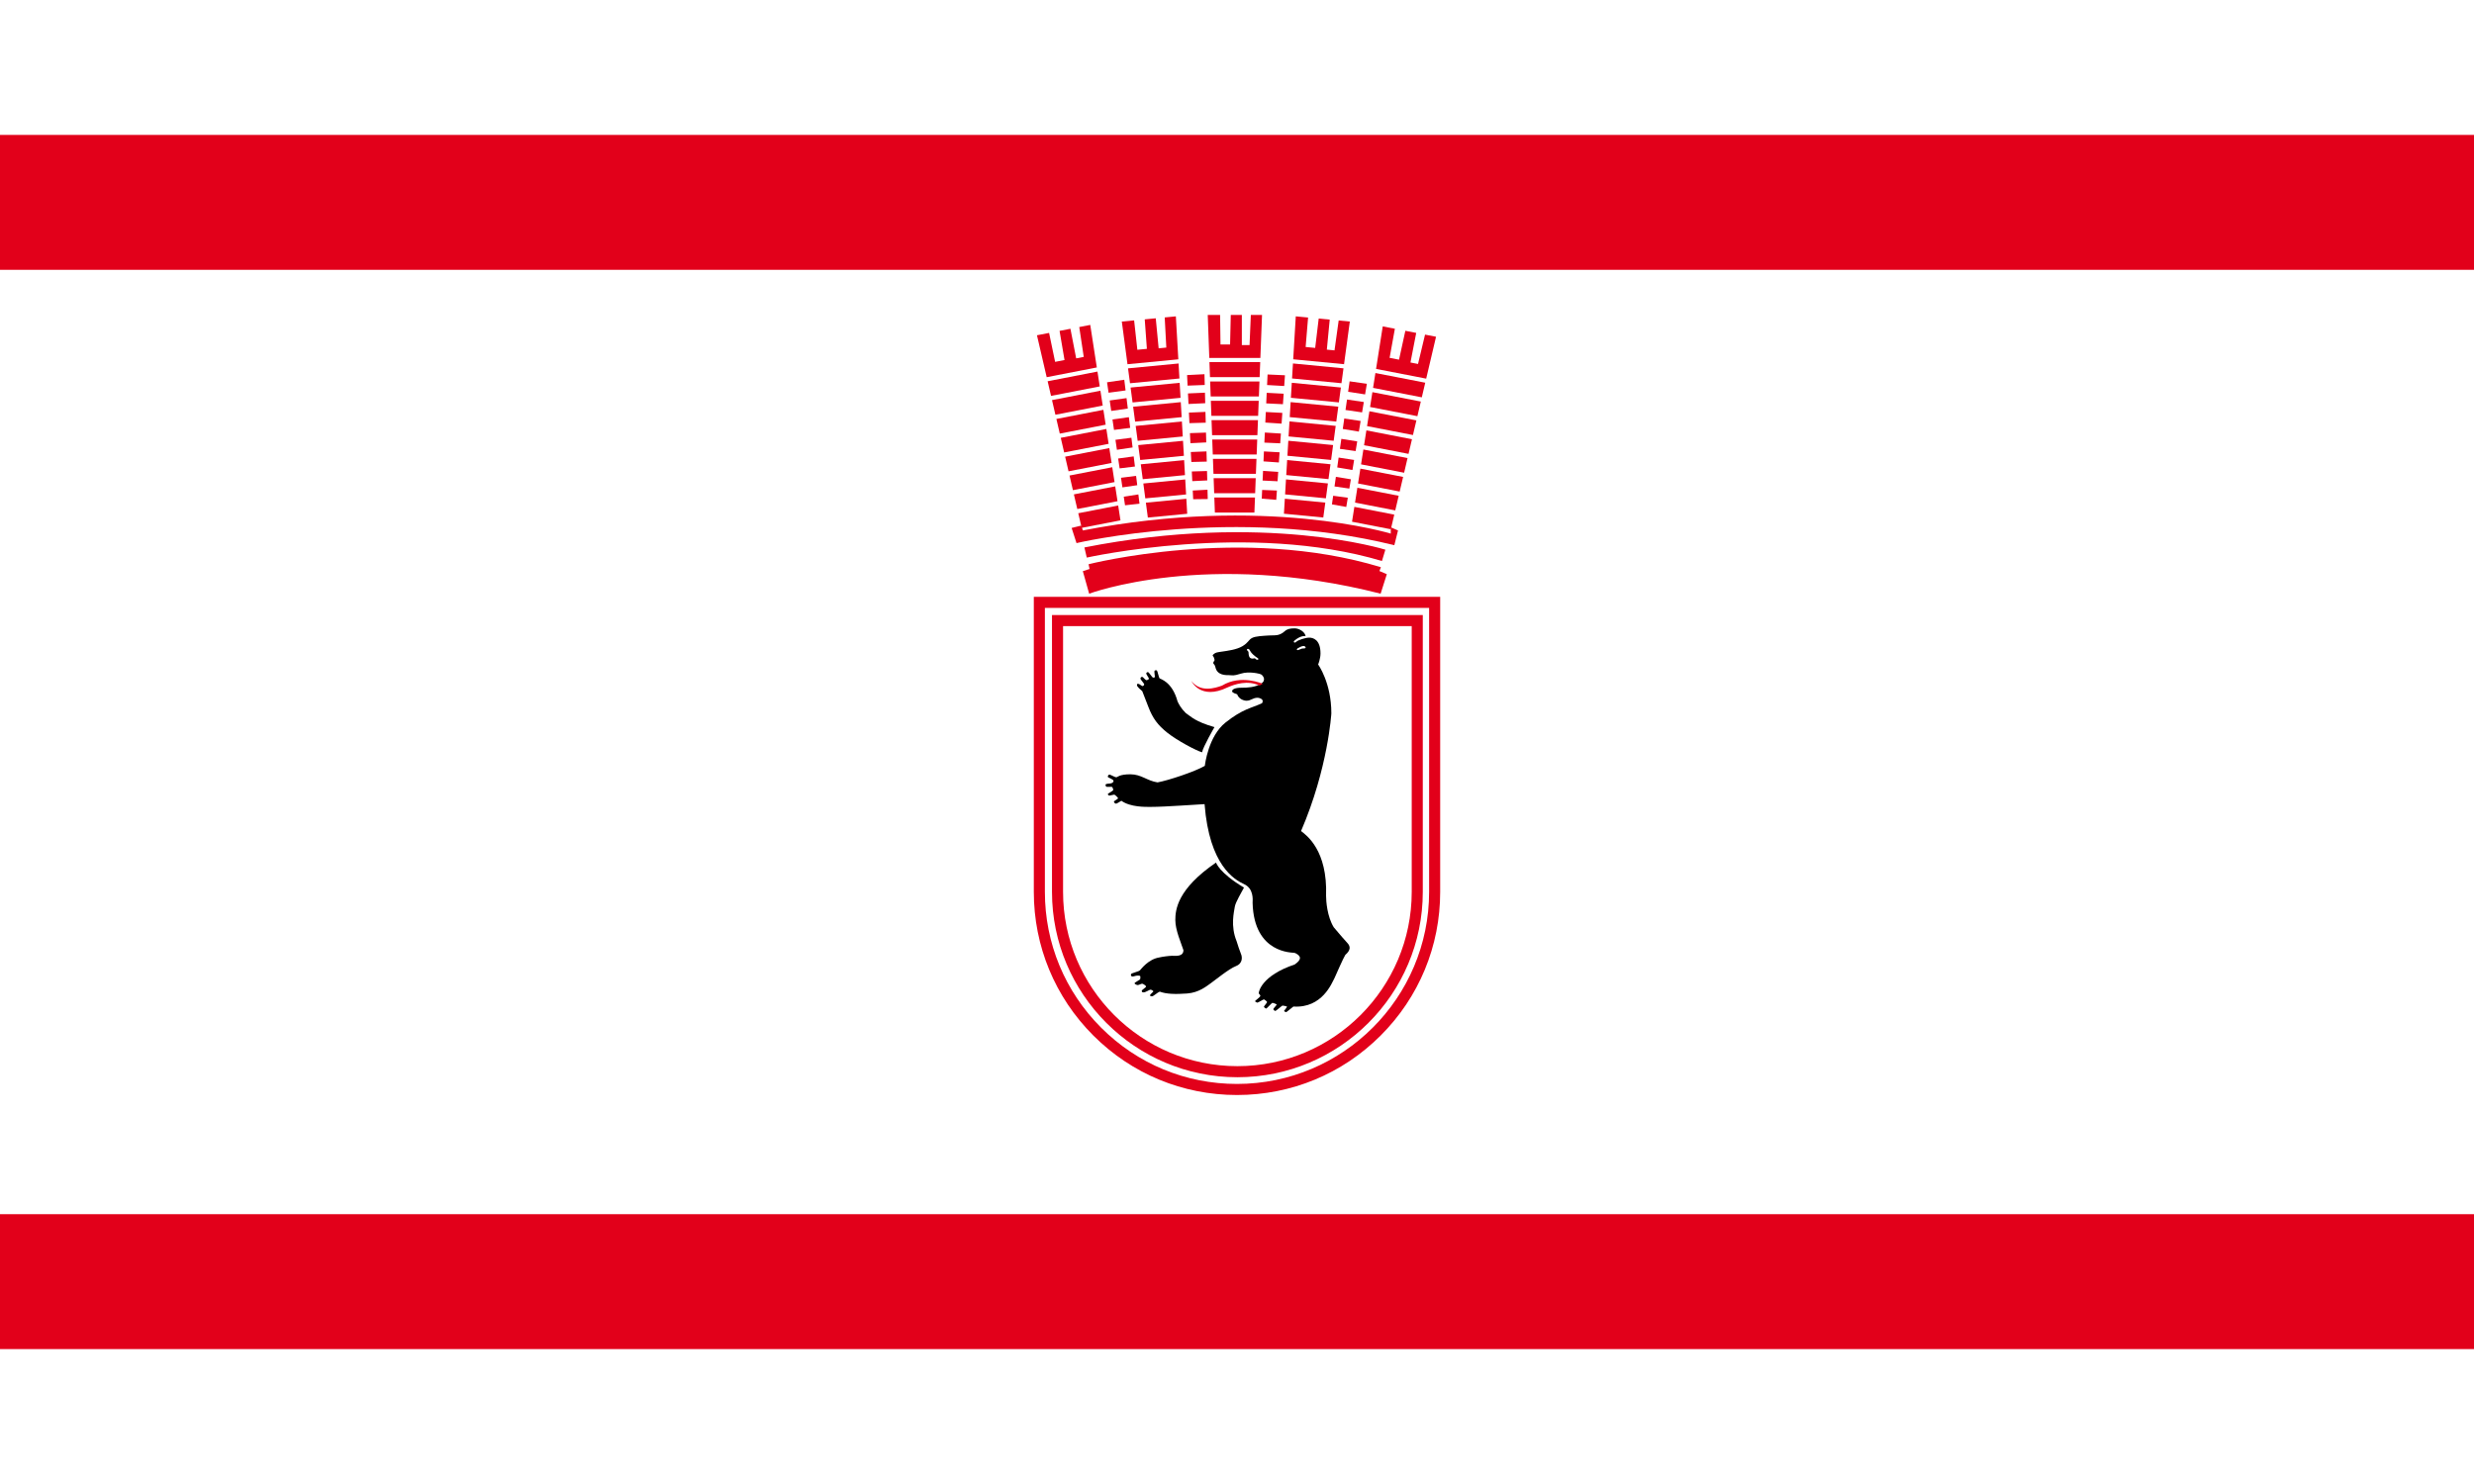 <?xml version="1.0" encoding="UTF-8"?>
<svg width="1100" height="660" version="1.1" viewBox="0 0 1100 660" xmlns="http://www.w3.org/2000/svg" xmlns:cc="http://creativecommons.org/ns#" xmlns:dc="http://purl.org/dc/elements/1.1/" xmlns:rdf="http://www.w3.org/1999/02/22-rdf-syntax-ns#" xmlns:xlink="http://www.w3.org/1999/xlink">
 <g>
  <rect width="1100" height="660" style="fill:#FFFFFF"/>
  <rect y="60" width="1100" height="60" style="fill:#e2001a"/>
  <rect y="540" width="1100" height="60" style="fill:#e2001a"/>
 </g>
 <g>
  <g>
   <path id="outer_shield" d="m637.881 396.658c0 48.535-39.346 87.881-87.881 87.881-48.535 0-87.881-39.346-87.881-87.881v-128.755h175.762v128.755z" style="enable-background:new;fill:#FFFFFF"/>
   <path d="m637.881 265.442h-178.223v131.216c0 24.131 9.397 46.817 26.461 63.882 17.063 17.062 39.75 26.46 63.881 26.46 24.131 0 46.817-9.397 63.881-26.46 17.062-17.064 26.461-39.751 26.461-63.882v-131.216h-2.461zm-2.461 4.921v126.294c0 47.101-38.32 85.421-85.42 85.421-22.816 0-44.268-8.886-60.401-25.02s-25.019-37.585-25.019-60.401v-126.294c4.716 1e-7 166.124 1e-7 170.84 1e-7z" style="fill:#e2001a"/>
  </g>
  <g style="fill:#e2001a">
   <path d="m630.146 273.528h-162.404v123.13c0 45.453 36.979 82.433 82.433 82.433 45.454 0 82.432-36.979 82.432-82.433v-123.13h-2.461zm-2.461 4.921v118.209c0 42.74-34.771 77.511-77.51 77.511-42.739 0-77.511-34.771-77.511-77.511v-118.209h155.021z" style="fill:#e2001a"/>
  </g>
  <path id="body" d="m591.949 317.234s-1.406 24.372-13.477 52.376c2.461 1.875 11.836 8.555 11.133 28.825 0 2.344 0.469 9.141 3.396 13.944 3.047 3.632 4.805 5.625 6.094 7.03 1.289 1.406 1.641 3.047-0.938 5.273-0.938 1.522-3.867 8.201-4.805 10.311-1.172 2.109-5.389 13.476-18.279 12.655-1.523 1.172-2.752 2.285-3.176 2.509-0.375-0.149-1.123-0.349-0.949-0.599 0.174-0.249 1.322-1.671 1.322-1.82s-1.82-0.574-2.045-0.524c-0.225 0.051-2.869 2.37-3.145 2.396-0.273 0.024-0.973-0.499-0.922-0.823 0.049-0.324 1.447-1.746 1.496-1.971 0.051-0.225-1.672-0.849-1.945-0.799-0.275 0.051-2.395 2.42-2.67 2.521-0.273 0.099-1.021-0.574-1.072-0.774-0.049-0.199 1.422-1.846 1.422-2.096 0-0.249-1.197-1.197-1.447-1.197-0.248 0-2.619 1.498-2.918 1.447-0.299-0.05-0.998-0.448-0.998-0.673s2.295-1.747 2.346-2.321c0.049-0.573-0.674-0.723-0.699-1.246-0.025-0.524 1.18-7.767 15.986-12.732 1.539-1.099 2.373-1.977 2.33-2.987-0.045-1.011-1.715-2.021-2.461-2.197-0.748-0.176-17.973 0.483-18.588-22.19 0.088-1.669 0.439-6.415-3.777-8.349-4.219-1.933-15.468-8.261-17.577-35.592-2.725 0.088-17.137 1.23-23.992 1.23-2.284 0-8.964 0.176-13.006-2.725-0.967 0.527-2.037 1.386-2.52 1.27-0.482-0.115-0.888-0.752-0.772-0.983 0.116-0.231 1.911-1.158 1.834-1.428-0.077-0.271-1.351-1.603-1.756-1.583s-1.814 0.425-2.085 0.425c-0.27 0-0.694-0.289-0.714-0.656s2.547-1.409 2.412-1.968c-0.135-0.561-0.309-1.062-0.579-1.235-0.27-0.174-2.509 0.193-2.663-0.231s-0.289-0.676-0.097-0.927c0.193-0.251 1.621-0.347 1.931-0.365 0.309-0.02 1.524-0.271 1.524-1.12 0-0.849-2.567-1.428-2.548-1.891s0.31-0.945 0.753-0.945c0.444 0 2.451 1.216 3.011 1.197 0.56-0.02 1.302-1.334 6.245-1.334s7.404 2.899 12.105 3.603c4.702-0.835 16.581-4.774 21.033-7.353 0.059-0.527 1.552-13.211 9.198-19.275 7.646-6.064 11.335-6.328 16.082-8.525 0.029 0 0.439-0.146 0.439-1.055 0-0.908-1.492-1.435-2.227-1.435-2.283 0-2.898 1.318-4.979 1.318-1.172 0-3.428-0.762-4.131-2.841-0.176-0.176-2.255-0.557-2.255-1.377 0-0.82 1.259-1.553 4.042-1.553 2.783 0 6.121-0.146 8.758-1.757 2.637-1.611 0.85-3.662 0.205-4.101s-5.566-1.553-9.109-0.41c-3.544 1.143-3.72 0.674-5.185 0.674s-5.332 0.146-6.123-3.486c-0.352-1.582-0.938-1.289-0.967-1.934-0.028-0.645 0.587-0.82 0.587-1.377 0 0-0.177-0.469-0.323-1.084s-1.024-0.673-0.088-1.464c0.938-0.791 1.466-0.791 3.809-1.143 2.344-0.352 6.386-0.835 9.023-2.417 2.635-1.582 2.592-2.725 4.174-3.604 1.582-0.878 5.098-0.966 7.602-1.142s4.438 0.395 6.986-1.89c1.1-1.011 2.416-1.274 4.438-1.274s4.658 1.626 4.834 3.515c-0.043 0-1.846-0.703-5.053 2.021-0.527 0.527 0.131 1.23 0.922 0.439s4.043-1.846 5.756-1.846c1.715 0 5.01 0.879 5.01 7.031 0 2.417-1.055 4.921-1.055 4.921s5.875 7.983 5.875 21.692z"/>
  <path id="right_arm" d="m539.981 323.385s-5.155 8.906-5.507 11.191c-2.461-0.646-11.073-5.215-15.409-8.671-4.335-3.457-6.503-6.416-8.437-11.425-1.933-5.009-2.108-5.332-2.753-7.089-0.586-0.469-2.344-1.985-2.344-2.622 0-0.637 0.066-0.637 0.593-0.637 0.527 0 1.538 1.055 1.89 1.011s0.726-0.439 0.726-0.791-1.67-2.131-1.67-2.549 0.308-0.791 0.769-0.769c0.462 0.022 1.45 1.582 1.978 1.472s1.055-0.396 1.011-0.725-1.23-1.933-1.187-2.263 0.396-0.659 0.813-0.593c0.417 0.066 1.867 2.438 2.24 2.46 0.374 0.022 0.813-0.11 0.813-0.329 0-0.22-0.363-2.538-0.176-2.725 0.187-0.187 0.769-0.396 1.076-0.088s0.846 3.131 1.164 3.449c0.319 0.319 5.604 1.421 8.005 10.268 0.586 1.23 1.436 2.959 3.633 5.156 2.665 1.787 4.101 3.749 12.771 6.268z"/>
  <path id="right_leg" d="m540.684 383.613s1.231 4.452 12.421 11.132c-0.996 1.992-3.809 6.503-4.101 8.612-0.294 2.108-1.993 8.378 0.819 15.232 0.352 1.289 1.524 4.687 1.993 5.801 0.469 1.112 0.879 4.042-2.285 5.272-3.164 1.23-9.258 6.27-11.19 7.616-1.934 1.348-5.215 4.16-10.487 4.569-5.273 0.411-9.433 0.235-12.187-0.819-1.348 0.527-2.725 2.08-3.515 2.08-0.791 0-0.791-0.234-0.791-0.557s1.654-1.538 1.435-1.758-0.819-0.645-1.259-0.645-2.205 1.208-3.04 1.208-0.835-0.352-0.835-0.725 1.912-1.494 1.912-1.867c0-0.374-1.341-1.274-1.736-1.274s-1.516 0.615-1.955 0.615-1.428-0.439-1.428-0.813c0-0.373 2.504-1.537 2.504-1.845s0.308-1.318-0.197-1.473c-0.506-0.153-0.812-0.065-1.274-0.065-0.461 0-1.428 0.396-1.999 0.396s-0.813-0.638-0.571-1.099c0.241-0.462 3.351-1.088 3.91-1.647 0.561-0.561 3.714-4.943 8.591-5.734 1.45-0.352 4.481-0.747 5.8-0.747s4.966 0.527 4.966-2.505c-1.011-3.12-3.604-8.92-3.604-13.357-1e-7 -4.438 0.703-13.71 18.104-25.604z"/>
  <path id="tounge" d="m529.729 302.88s3.983 8.671 15.994 2.871c3.281-1.465 9.023-3.398 14.294-0.82l1.406-0.82s-9.666-4.335-18.103 0.82c-3.105 1.113-9.55 3.164-13.592-2.051z" style="fill:#e2001a"/>
  <path id="ear_hole" d="m578.766 288.497s-1.494 0.644-1.814 0.644c-0.322 0-0.646-0.41 0.057-0.82 0.703-0.41 1.787-1.025 2.578-1.025s1.465 0.966 0.322 1.083c-1.143 0.118-0.836-0.011-1.143 0.118z" style="fill:#FFFFFF"/>
  <path id="eye" d="m557.674 292.789c0.342-0.084 0.602 0.249 0.791 0.439 0.191 0.191 0.799 0.242 0.908 0.132 0.111-0.109 0.234-0.322 0-0.556-3.617-2.358-3.639-3.832-3.977-4.036-0.346-0.209-0.6-0.308-0.871-0.037-0.418 0.417 0.285 0.659 0.539 1.11 0.252 0.45-0.393 3.688 2.609 2.948z" style="fill:#FFFFFF"/>
  <polygon points="557.738 227.951 540.163 227.951 539.92 221.272 557.996 221.272" style="fill:#e2001a"/>
  <polygon points="558.07 219.348 539.851 219.348 539.611 212.669 558.328 212.669" style="fill:#e2001a"/>
  <polygon points="558.402 210.745 539.542 210.745 539.3 204.066 558.66 204.066" style="fill:#e2001a"/>
  <polygon points="558.744 202.142 539.231 202.142 538.991 195.463 558.992 195.463" style="fill:#e2001a"/>
  <polygon points="559.066 193.539 538.921 193.539 538.68 186.86 559.324 186.86" style="fill:#e2001a"/>
  <polygon points="559.398 184.936 538.611 184.936 538.37 178.257 559.656 178.257" style="fill:#e2001a"/>
  <polygon points="559.731 176.333 538.3 176.333 538.06 169.654 559.988 169.654" style="fill:#e2001a"/>
  <polygon points="560.062 167.731 537.991 167.731 537.75 161.052 560.322 161.052" style="fill:#e2001a"/>
  <polygon points="536.993 140.07 537.683 159.195 560.391 159.195 561.131 140.07 556.15 140.07 555.58 153.482 552.152 153.482 552.152 140.07 547.231 140.07 546.923 153.218 542.662 153.218 542.486 140.07" style="fill:#e2001a"/>
  <polygon points="563.592 166.547 571.326 166.899 570.992 171.676 563.373 171.235" style="fill:#e2001a"/>
  <polygon points="563.209 174.705 570.754 175.099 570.428 179.765 562.99 179.402" style="fill:#e2001a"/>
  <polygon points="562.811 183.235 570.158 183.628 569.824 188.412 562.59 187.926" style="fill:#e2001a"/>
  <polygon points="562.381 192.367 569.518 192.812 569.213 197.166 562.172 196.85" style="fill:#e2001a"/>
  <polygon points="561.969 200.762 568.934 201.156 568.617 205.685 561.779 205.194" style="fill:#e2001a"/>
  <polygon points="561.582 209.416 568.326 209.864 568.035 214.04 561.379 213.721" style="fill:#e2001a"/>
  <polygon points="561.184 217.898 567.746 218.162 567.459 222.3 561.002 221.763" style="fill:#e2001a"/>
  <path d="m613.859 264.037c-77.1-19.685-129.594 0-129.594 0l-2.812-10.019 2.987-0.967-0.439-2.109s68.285-17.488 129.976 1.318l-0.645 1.699 3.281 1.406-2.754 8.671z" style="fill:#e2001a"/>
  <path d="m483.209 247.984s72.181-16.17 131.236 1.523c0.938-3.046 1.523-5.039 1.523-5.039s-53.666-16.814-133.813-0.996l1.054 4.512z" style="fill:#e2001a"/>
  <path d="m478.64 241.539s70.305-16.639 141.313 0.938l1.641-6.562-3.223-1.406v2.812s-56.068-17.108-136.918-1.407l-0.703-2.167-4.276 1.054 2.167 6.738z" style="fill:#e2001a"/>
  <g style="fill:#e2001a">
   <path d="m525.208 248.546c-23.479 2.126-39.543 6.831-39.702 6.878l0.799 2.696c0.157-0.047 16.009-4.683 39.228-6.78 21.393-1.932 53.6-2.041 85.547 8.408l0.873-2.673c-32.428-10.606-65.071-10.493-86.745-8.53z" style="fill:#e2001a"/>
  </g>
  <polygon points="588.363 230.156 570.869 228.472 571.269 221.8 589.26 223.532" style="fill:#e2001a"/>
  <polygon points="589.519 221.625 571.385 219.878 571.785 213.207 590.416 215.001" style="fill:#e2001a"/>
  <polygon points="590.674 213.093 571.9 211.285 572.301 204.614 591.57 206.47" style="fill:#e2001a"/>
  <polygon points="591.838 204.562 572.416 202.692 572.816 196.021 592.727 197.938" style="fill:#e2001a"/>
  <polygon points="592.984 196.03 572.932 194.099 573.332 187.428 593.881 189.406" style="fill:#e2001a"/>
  <polygon points="594.141 187.499 573.447 185.506 573.848 178.835 595.037 180.875" style="fill:#e2001a"/>
  <polygon points="595.295 178.967 573.963 176.913 574.363 170.242 596.191 172.344" style="fill:#e2001a"/>
  <polygon points="596.449 170.435 574.479 168.32 574.879 161.649 597.348 163.812" style="fill:#e2001a"/>
  <polygon points="576.137 140.691 574.99 159.794 597.594 161.971 600.164 143.005 595.207 142.528 593.354 155.823 589.941 155.495 591.227 142.144 586.328 141.673 584.762 154.731 580.519 154.322 581.606 141.218" style="fill:#e2001a"/>
  <polygon points="527.86 228.5 510.366 230.185 509.485 223.56 527.476 221.827" style="fill:#e2001a"/>
  <polygon points="527.366 219.905 509.231 221.651 508.351 215.026 526.982 213.232" style="fill:#e2001a"/>
  <polygon points="526.872 211.31 508.098 213.118 507.218 206.493 526.489 204.637" style="fill:#e2001a"/>
  <polygon points="526.388 202.714 506.964 204.584 506.084 197.959 525.995 196.042" style="fill:#e2001a"/>
  <polygon points="525.884 194.12 505.832 196.05 504.952 189.425 525.5 187.447" style="fill:#e2001a"/>
  <polygon points="525.39 185.524 504.698 187.517 503.818 180.892 525.007 178.852" style="fill:#e2001a"/>
  <polygon points="524.897 176.929 503.565 178.983 502.685 172.358 524.513 170.256" style="fill:#e2001a"/>
  <polygon points="524.403 168.334 502.431 170.45 501.551 163.825 524.019 161.661" style="fill:#e2001a"/>
  <polygon points="498.788 143.013 501.307 161.983 523.912 159.806 522.815 140.699 517.858 141.176 518.575 154.581 515.163 154.91 513.877 141.56 508.979 142.031 509.933 155.148 505.69 155.557 504.255 142.486" style="fill:#e2001a"/>
  <polygon points="498.189 231.417 480.936 234.77 479.424 228.26 497.168 224.811" style="fill:#e2001a"/>
  <polygon points="496.873 222.909 478.99 226.385 477.479 219.875 495.852 216.303" style="fill:#e2001a"/>
  <polygon points="495.557 214.4 477.043 218 475.533 211.489 494.537 207.795" style="fill:#e2001a"/>
  <polygon points="494.252 205.891 475.097 209.614 473.586 203.103 493.221 199.287" style="fill:#e2001a"/>
  <polygon points="492.927 197.384 473.151 201.228 471.64 194.718 491.906 190.778" style="fill:#e2001a"/>
  <polygon points="491.612 188.875 471.206 192.842 469.695 186.332 490.59 182.27" style="fill:#e2001a"/>
  <polygon points="490.296 180.367 469.259 184.457 467.748 177.946 489.275 173.762" style="fill:#e2001a"/>
  <polygon points="488.981 171.859 467.313 176.071 465.802 169.56 487.959 165.254" style="fill:#e2001a"/>
  <polygon points="461.057 149.109 465.383 167.751 487.674 163.418 484.752 144.503 479.863 145.454 481.861 158.728 478.497 159.382 475.938 146.216 471.107 147.156 473.314 160.121 469.129 160.934 466.449 148.061" style="fill:#e2001a"/>
  <polygon points="618.396 235.384 601.144 232.031 602.182 225.428 619.924 228.877" style="fill:#e2001a"/>
  <polygon points="620.363 227.003 602.481 223.526 603.518 216.924 621.893 220.496" style="fill:#e2001a"/>
  <polygon points="622.332 218.622 603.816 215.023 604.856 208.42 623.859 212.114" style="fill:#e2001a"/>
  <polygon points="624.309 210.242 605.154 206.519 606.193 199.917 625.828 203.733" style="fill:#e2001a"/>
  <polygon points="626.268 201.858 606.492 198.014 607.529 191.412 627.795 195.351" style="fill:#e2001a"/>
  <polygon points="628.234 193.477 607.828 189.51 608.867 182.908 629.762 186.97" style="fill:#e2001a"/>
  <polygon points="630.203 185.096 609.166 181.006 610.203 174.404 631.731 178.588" style="fill:#e2001a"/>
  <polygon points="632.17 176.714 610.502 172.502 611.541 165.9 633.697 170.207" style="fill:#e2001a"/>
  <polygon points="614.801 145.16 611.83 164.065 634.121 168.398 638.496 149.766 633.607 148.815 630.488 161.872 627.123 161.218 629.684 148.053 624.852 147.113 622.041 159.961 617.857 159.148 620.193 146.208" style="fill:#e2001a"/>
  <polygon points="600.076 169.596 607.74 170.687 606.951 175.41 599.408 174.241" style="fill:#e2001a"/>
  <polygon points="598.914 177.679 606.385 178.794 605.613 183.407 598.244 182.334" style="fill:#e2001a"/>
  <polygon points="597.697 186.132 604.975 187.227 604.184 191.958 597.029 190.781" style="fill:#e2001a"/>
  <polygon points="596.396 195.181 603.455 196.308 602.736 200.612 595.758 199.623" style="fill:#e2001a"/>
  <polygon points="595.182 203.498 602.076 204.558 601.328 209.036 594.568 207.891" style="fill:#e2001a"/>
  <polygon points="593.967 212.074 600.637 213.167 599.947 217.295 593.352 216.34" style="fill:#e2001a"/>
  <polygon points="592.758 220.48 599.266 221.372 598.58 225.463 592.207 224.309" style="fill:#e2001a"/>
  <polygon points="527.802 166.818 535.534 166.427 535.66 171.214 528.033 171.505" style="fill:#e2001a"/>
  <polygon points="528.203 174.975 535.75 174.644 535.873 179.319 528.434 179.671" style="fill:#e2001a"/>
  <polygon points="528.623 183.504 535.974 183.19 536.101 187.985 528.853 188.195" style="fill:#e2001a"/>
  <polygon points="529.071 192.635 536.216 192.394 536.332 196.757 529.292 197.117" style="fill:#e2001a"/>
  <polygon points="529.465 201.031 536.436 200.756 536.556 205.295 529.702 205.461" style="fill:#e2001a"/>
  <polygon points="529.909 209.682 536.667 209.482 536.776 213.666 530.121 213.986" style="fill:#e2001a"/>
  <polygon points="530.327 218.163 536.884 217.797 536.994 221.944 530.516 222.027" style="fill:#e2001a"/>
  <polygon points="492.219 170.024 499.877 168.894 500.461 173.647 492.898 174.667" style="fill:#e2001a"/>
  <polygon points="493.4 178.105 500.879 177.052 501.451 181.694 494.081 182.758" style="fill:#e2001a"/>
  <polygon points="494.635 186.555 501.923 185.538 502.508 190.298 495.314 191.202" style="fill:#e2001a"/>
  <polygon points="495.957 195.601 503.046 194.677 503.579 199.008 496.606 200.041" style="fill:#e2001a"/>
  <polygon points="497.154 203.92 504.066 202.978 504.621 207.485 497.814 208.307" style="fill:#e2001a"/>
  <polygon points="498.424 212.489 505.131 211.642 505.642 215.796 499.048 216.753" style="fill:#e2001a"/>
  <polygon points="499.653 220.891 506.146 219.898 506.652 224.015 500.212 224.719" style="fill:#e2001a"/>
 </g>
</svg>
